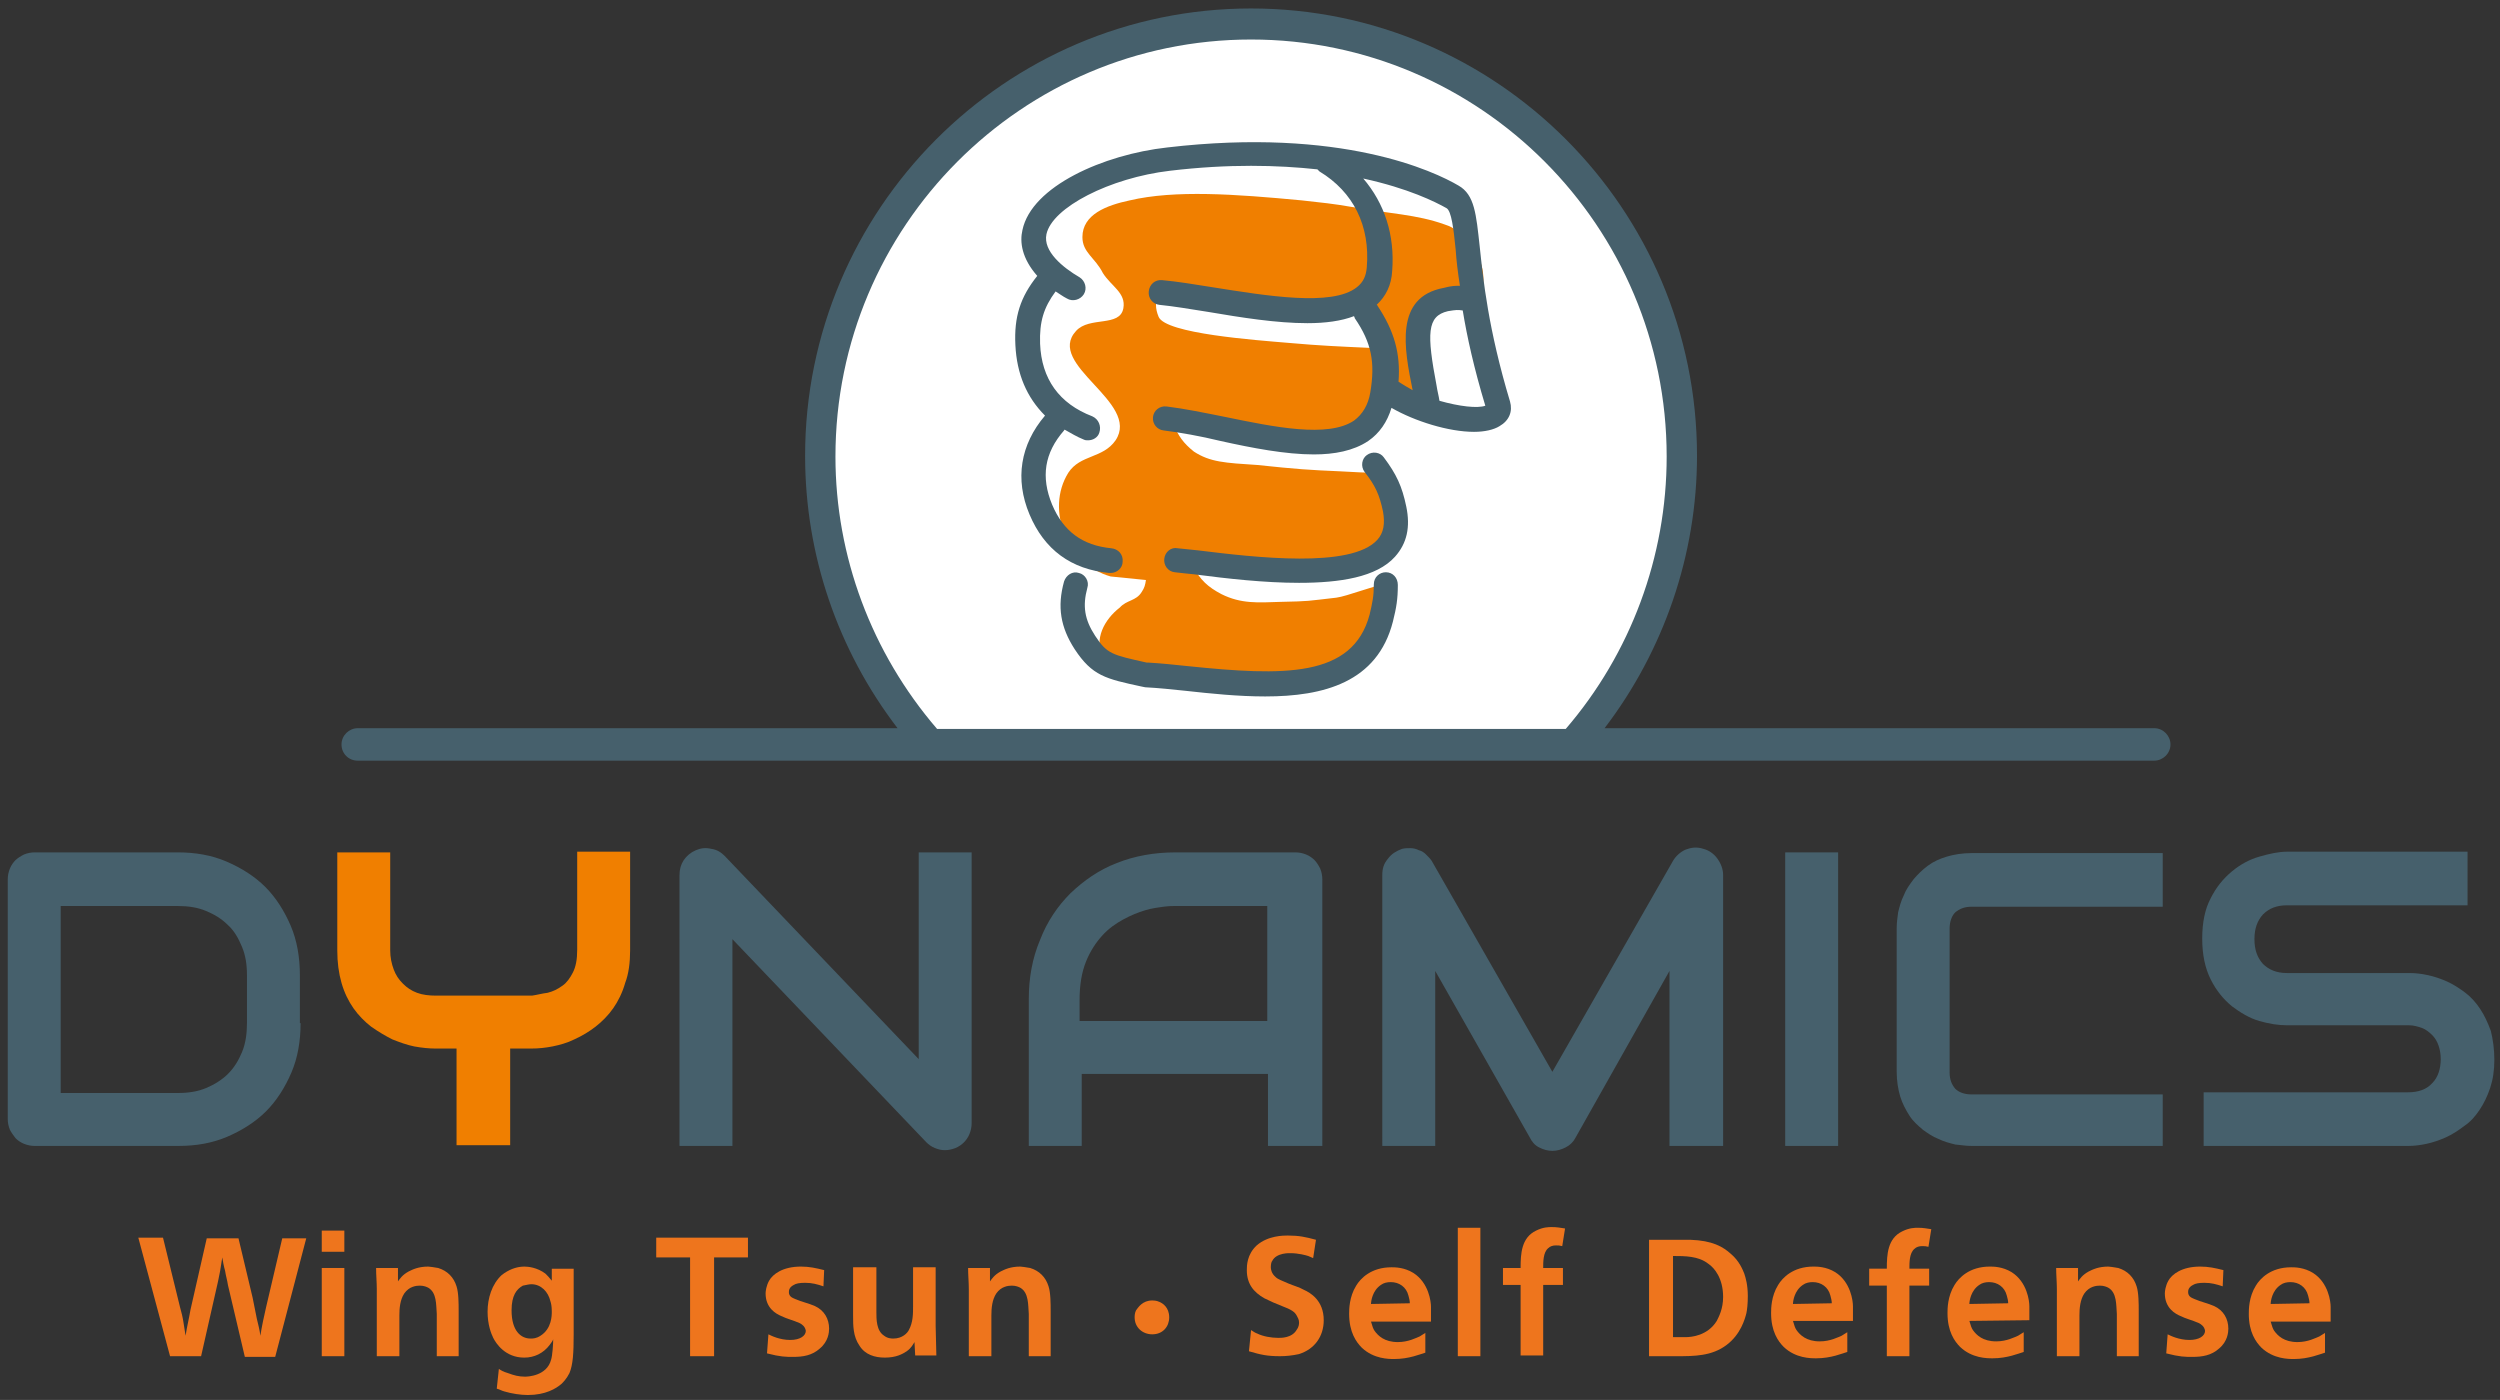 <?xml version="1.0" encoding="utf-8"?>
<!-- Generator: Adobe Illustrator 19.0.0, SVG Export Plug-In . SVG Version: 6.00 Build 0)  -->
<svg version="1.1" id="Layer_1" xmlns="http://www.w3.org/2000/svg" xmlns:xlink="http://www.w3.org/1999/xlink" x="0px" y="0px"
	 viewBox="0 0 354.3 198.4" style="enable-background:new 0 0 354.3 198.4;" xml:space="preserve">
<rect x="0" y="0" width="354.3" height="198.4" fill="#333333" stroke="none"/>
<style type="text/css">
	.st0{fill-rule:evenodd;clip-rule:evenodd;fill:#FFFFFF;}
	.st1{fill-rule:evenodd;clip-rule:evenodd;fill:#9DB0BB;stroke:#46606C;stroke-miterlimit:3.864;}
	.st2{fill:#F07F00;}
	.st3{fill:#46606C;}
	.st4{fill-rule:evenodd;clip-rule:evenodd;fill:#9DB0BB;}
	.st5{fill-rule:evenodd;clip-rule:evenodd;fill:#46606C;}
	.st6{fill-rule:evenodd;clip-rule:evenodd;fill:#F07F00;}
	.st7{fill:#EE751D;}
</style>
<path id="XMLID_51_" class="st0" d="M223.4,104.7c9.3-10.7,14.9-24.7,14.9-40.1c0-33.8-27.3-61.3-61-61.3c-33.7,0-61,27.4-61,61.3
	c0,15.4,5.7,29.4,15,40.2"/>
<path id="XMLID_50_" class="st1" d="M168.1,104.6"/>
<path id="XMLID_49_" class="st1" d="M223.3,104.9c0,0,0.1-0.1,0.1-0.1"/>
<g>
	<path class="st2" d="M193.6,43.7c-1.2,0.5-2.3,0.5-3.8,0.8c-4.8,0.9-7.7-0.3-12.6-0.9c-5.1-0.6-8-1.1-13-2.1
		c-0.5,1.2-0.5,2.2,0,3.4c1,2.4,13.8,3.3,18.5,3.7c4.5,0.4,7.1,0.5,11.4,0.7l1.5-1C195.1,46.4,194.5,45.1,193.6,43.7z M153.4,33.6
		c0-3.2,3.4-4.5,6.7-5.2c6.4-1.5,14.9-0.9,24.4,0c2.8,0.3,4.6,0.5,6.9,0.9c5.6,1,9.4,1.1,13.3,2.5c1.6,0.5,2.3,1.3,3.4,2.5
		c2.1,2.5,2.6,4.9,1.7,8l-6.5,0.7c-1.3,2-1.8,3.3-2.3,5.6c-0.7,3.7-0.4,6.2,1.2,9.6l-5.8-2c0.1,1.1-0.1,2.1-0.7,3.2
		c-2.1,3.8-6.5,2.5-10.9,3c-7.2,0.9-11.8,0.3-18.5-2.3c0.7,1.7,1.4,2.7,2.9,3.9c2.3,1.5,4.4,1.6,9,1.9c5.7,0.6,7.2,0.7,11.8,0.9
		c2,0.1,3.2,0.2,5.2,0.2c2.5,2.9,2.8,6.2,1,9.6c-2.3,4.3-7.4,2.9-12.4,3.7c-5.7,0.9-9,0.9-14.7,0c1,1.9,2.1,2.9,4,3.9
		c2.8,1.4,5.2,1.2,8.3,1.1c4.4-0.1,3.6-0.1,8-0.6c1.5-0.2,5.3-1.7,6.8-1.9c0.4,2.3,0.3,3.8-0.5,6c-1.3,3.5-3.2,5.7-6.9,6.8
		c-8.7,2.6-16.5,1.1-27.3,0.7c-2.4,0-4.2-1.1-5.2-3.1c-1.3-2.6,0.2-5.4,2.4-7.1c1-1.1,2.3-0.9,3.1-2.2c0.4-0.6,0.5-1,0.6-1.7l-5-0.5
		c-6.1-1.7-9.3-9.4-6-14.7c1.7-2.6,4.9-2,6.7-4.6c3.6-5.4-10-10.7-5.6-15.5c1.9-2.1,6.2-0.5,6.7-3.2c0.4-2.2-1.7-3.1-2.9-5
		C155.2,36.5,153.4,35.8,153.4,33.6z"/>
	<path id="XMLID_46_" class="st3" d="M184.1,82.6c-4.9,0-10.2-0.6-14.8-1.2c-1-0.1-2-0.2-2.8-0.3c-1-0.1-1.6-1-1.5-1.9
		c0.1-1,1-1.7,1.9-1.5c0.9,0.1,1.8,0.2,2.9,0.3c8.1,1,21.7,2.6,25.4-1.5c0.9-1,1.1-2.3,0.8-4c-0.5-2.4-1.1-3.7-2.6-5.6
		c-0.6-0.8-0.4-1.9,0.3-2.4c0.8-0.6,1.9-0.4,2.4,0.3c1.8,2.4,2.6,4.1,3.2,7c0.6,2.9,0.1,5.2-1.6,7.1
		C195.1,81.8,189.9,82.6,184.1,82.6z"/>
	<path id="XMLID_45_" class="st3" d="M179.3,98.7c-3.8,0-7.7-0.4-11.3-0.8c-1.9-0.2-3.8-0.4-5.7-0.5l-0.5-0.1
		c-5.1-1.1-7-1.5-9.5-5.3c-2-3.1-2.5-6-1.5-9.6c0.3-0.9,1.2-1.5,2.1-1.2c0.9,0.2,1.5,1.2,1.2,2.1c-0.7,2.6-0.4,4.5,1.1,6.8
		c1.7,2.6,2.4,2.7,7.3,3.8l0.2,0c1.8,0.1,3.7,0.3,5.6,0.5c13.6,1.4,23.4,1.7,25.8-7.3c0.4-1.7,0.6-2.6,0.6-4.3c0-1,0.8-1.7,1.7-1.7
		c0,0,0,0,0,0c1,0,1.7,0.8,1.7,1.8c0,2-0.2,3.2-0.7,5.2C195.2,96.7,187.6,98.7,179.3,98.7z"/>
	<path class="st3" d="M214,56.9c-3.1-10.3-3.8-17.3-4.3-22c-0.5-4.5-0.7-7.3-3-8.6c-3.4-2-16.6-8.3-41.3-5.4
		c-9,1-19.2,5.5-20.5,11.7c-0.4,1.7-0.1,4,2.1,6.5c-2.4,3-3.3,5.8-3.1,9.8c0.2,4.1,1.6,7.4,4.2,10c-3.5,4.1-4.3,9-2.2,14
		c2.1,5,5.9,7.8,11.3,8.3c0.1,0,0.1,0,0.2,0c0.9,0,1.7-0.7,1.7-1.6c0.1-1-0.6-1.8-1.6-1.9c-4.1-0.4-6.8-2.4-8.4-6.2
		c-1.6-3.9-1.1-7.3,1.7-10.5c0,0,0-0.1,0.1-0.1c0.9,0.5,1.7,1,2.7,1.4c0.2,0.1,0.4,0.1,0.6,0.1c0.7,0,1.4-0.4,1.6-1.1
		c0.3-0.9-0.1-1.9-1-2.3c-4.7-1.8-7.2-5.3-7.4-10.3c-0.1-3.1,0.5-5.1,2.2-7.4c0.5,0.3,1,0.7,1.6,1c0.8,0.5,1.9,0.2,2.4-0.6
		c0.5-0.8,0.2-1.9-0.6-2.4c-2.4-1.4-5.2-3.7-4.7-6.1c0.8-3.8,9-8,17.5-9c8.4-1,15.3-0.8,20.9-0.2c0.1,0.1,0.2,0.2,0.3,0.3
		c4.8,2.9,7.2,7.7,6.7,13.6c-0.1,1.2-0.5,2.1-1.4,2.8c-3.5,2.8-12.9,1.2-20.5,0c-2.5-0.4-4.9-0.8-7.1-1c-1-0.1-1.8,0.6-1.9,1.6
		c-0.1,1,0.6,1.8,1.5,1.9c2,0.2,4.4,0.6,6.9,1c4.7,0.8,9.7,1.6,14.1,1.6c2.5,0,4.8-0.3,6.6-1c0,0.1,0.1,0.2,0.1,0.3
		c2.4,3.5,2.9,6.3,2.2,10.5c-0.3,1.8-1.1,3.1-2.3,4c-3.7,2.5-11.4,0.9-18.2-0.5c-3-0.6-5.9-1.2-8.4-1.5c-1-0.1-1.8,0.6-1.9,1.5
		c-0.1,1,0.6,1.8,1.5,1.9c2.4,0.3,5.2,0.8,8.1,1.5c4.5,1,9.2,1.9,13.2,1.9c2.9,0,5.6-0.5,7.7-1.9c1.6-1.1,2.7-2.7,3.3-4.7
		c3.3,1.9,8.1,3.4,11.7,3.4c1.5,0,2.8-0.3,3.6-0.8C213.9,59.6,214.4,58.3,214,56.9z M200.2,55.3c-0.7-0.4-1.4-0.8-2-1.2
		c0.3-4-0.6-7.2-3-10.8c0-0.1-0.1-0.1-0.1-0.1c1.3-1.2,2.1-2.8,2.2-4.8c0.4-5.1-1.1-9.6-4.1-13.1c6.4,1.4,10.2,3.3,11.8,4.2
		c0.7,0.4,1,2.9,1.3,5.9c0.1,1.5,0.3,3.2,0.6,5.1c-0.6,0-1.2,0-2.3,0.3C197.6,42.1,199,49.4,200.2,55.3z M204,56.8
		c-0.1-0.7-0.3-1.4-0.4-2.1c-1.4-7.4-1.4-9.9,1.6-10.6c1.2-0.2,1.4-0.2,2.1-0.1c0.6,3.7,1.6,8.2,3.2,13.5
		C209.4,57.9,206.8,57.6,204,56.8z"/>
</g>
<path id="XMLID_41_" class="st4" d="M305.3,105.5"/>
<path id="XMLID_40_" class="st4" d="M50.7,105.5"/>
<path class="st3" d="M305.3,103.2h-77.9c8.4-11,13.1-24.6,13.1-38.6c0-35-28.4-63.4-63.2-63.4c-34.9,0-63.2,28.5-63.2,63.4
	c0,14,4.6,27.5,13.1,38.6H50.7c-1.2,0-2.3,1-2.3,2.3c0,1.3,1,2.3,2.3,2.3h254.6c1.2,0,2.3-1,2.3-2.3
	C307.6,104.3,306.6,103.2,305.3,103.2z M118.4,64.7c0-32.6,26.4-59.1,58.9-59.1c32.5,0,58.9,26.5,58.9,59.1
	c0,14.2-5.1,27.9-14.3,38.6h-89.1C123.5,92.5,118.4,78.8,118.4,64.7z"/>
<g>
	<path class="st5" d="M42.6,145c0,2.5-0.4,4.9-1.3,7c-0.9,2.1-2.1,4-3.6,5.5c-1.5,1.5-3.4,2.7-5.5,3.6c-2.1,0.9-4.4,1.3-6.9,1.3H4.9
		c-0.5,0-1-0.1-1.5-0.3c-0.5-0.2-0.9-0.5-1.2-0.8c-0.3-0.4-0.6-0.8-0.8-1.2c-0.2-0.5-0.3-1-0.3-1.5v-34c0-0.5,0.1-1,0.3-1.5
		c0.2-0.5,0.5-0.9,0.8-1.2c0.3-0.3,0.8-0.6,1.2-0.8c0.5-0.2,1-0.3,1.5-0.3h20.3c2.5,0,4.8,0.4,6.9,1.3c2.1,0.9,4,2.1,5.5,3.6
		c1.5,1.5,2.7,3.4,3.6,5.5c0.9,2.1,1.3,4.5,1.3,7V145z M35,138.2c0-1.5-0.2-2.8-0.7-4c-0.5-1.2-1.1-2.3-2-3.1
		c-0.9-0.9-1.9-1.5-3.1-2c-1.2-0.5-2.5-0.7-4-0.7H8.6v26.5h16.6c1.5,0,2.8-0.2,4-0.7c1.2-0.5,2.3-1.2,3.1-2c0.9-0.9,1.5-1.9,2-3.1
		c0.5-1.2,0.7-2.6,0.7-4.1V138.2z"/>
	<path id="XMLID_35_" class="st6" d="M89.3,134.7c0,1.7-0.2,3.3-0.7,4.6c-0.4,1.4-1,2.6-1.7,3.6c-0.7,1-1.6,1.9-2.5,2.6
		c-0.9,0.7-1.9,1.3-3,1.8c-1,0.5-2.1,0.8-3.1,1c-1,0.2-2,0.3-3,0.3h-3v13.7h-7.6v-13.7h-3c-0.9,0-1.9-0.1-3-0.3
		c-1-0.2-2.1-0.6-3.1-1c-1-0.5-2-1.1-3-1.8c-0.9-0.7-1.8-1.6-2.5-2.6c-0.7-1-1.3-2.2-1.7-3.6c-0.4-1.4-0.6-2.9-0.6-4.6v-13.9h7.5
		v13.9c0,1,0.2,1.9,0.5,2.7c0.3,0.8,0.7,1.4,1.3,2c0.6,0.6,1.2,1,2,1.3c0.8,0.3,1.7,0.4,2.7,0.4h13.6c0.7-0.1,1.4-0.3,2.2-0.4
		c0.8-0.2,1.4-0.5,2.1-1c0.6-0.4,1.1-1.1,1.5-1.9c0.4-0.8,0.6-1.8,0.6-3.2v-13.9h7.5V134.7z"/>
	<path id="XMLID_34_" class="st5" d="M137.7,159.2c0,0.5-0.1,1-0.3,1.5c-0.2,0.5-0.5,0.9-0.8,1.2c-0.3,0.3-0.7,0.6-1.2,0.8
		c-0.5,0.2-1,0.3-1.5,0.3c-0.5,0-0.9-0.1-1.4-0.3c-0.5-0.2-0.9-0.5-1.2-0.8l-27.5-28.8v29.3h-7.5V124c0-0.8,0.2-1.5,0.6-2.1
		c0.4-0.6,1-1.1,1.7-1.4c0.7-0.3,1.4-0.4,2.2-0.2c0.8,0.1,1.4,0.5,1.9,1l27.5,28.8v-29.3h7.5V159.2z"/>
	<path class="st5" d="M187.2,162.4h-7.5v-10.2l-26.4,0v10.2h-7.5v-20.8c0-3,0.5-5.8,1.6-8.4c1-2.6,2.5-4.8,4.3-6.6
		c1.9-1.8,4-3.3,6.6-4.3c2.5-1,5.3-1.5,8.3-1.5h17c0.5,0,1,0.1,1.5,0.3c0.5,0.2,0.9,0.5,1.2,0.8c0.3,0.3,0.6,0.8,0.8,1.2
		c0.2,0.5,0.3,1,0.3,1.5V162.4z M153.2,144.7h26.4v-16.3h-13.2c-0.2,0-0.7,0-1.5,0.1c-0.7,0.1-1.6,0.2-2.6,0.5c-1,0.3-2,0.7-3.1,1.3
		c-1.1,0.6-2.1,1.3-3,2.3c-0.9,1-1.7,2.2-2.3,3.7c-0.6,1.5-0.9,3.3-0.9,5.4V144.7z"/>
	<path id="XMLID_31_" class="st5" d="M244.2,162.4h-7.6v-24.8l-13.3,23.6c-0.3,0.6-0.8,1.1-1.4,1.4c-0.6,0.3-1.2,0.5-1.9,0.5
		c-0.7,0-1.3-0.2-1.9-0.5c-0.6-0.3-1-0.8-1.3-1.4l-13.4-23.6v24.8h-7.5V124c0-0.9,0.2-1.6,0.8-2.3c0.5-0.7,1.2-1.1,2-1.4
		c0.4-0.1,0.8-0.1,1.2-0.1c0.4,0,0.8,0.1,1.2,0.3c0.4,0.1,0.7,0.3,1,0.6c0.3,0.3,0.6,0.6,0.8,0.9l17.1,29.9l17.1-29.9
		c0.4-0.7,1.1-1.3,1.8-1.6c0.8-0.3,1.6-0.4,2.5-0.1c0.8,0.2,1.5,0.7,2,1.4c0.5,0.7,0.8,1.5,0.8,2.3V162.4z"/>
	<rect id="XMLID_30_" x="253" y="120.8" class="st5" width="7.5" height="41.6"/>
	<path id="XMLID_29_" class="st5" d="M306.5,162.4h-27.1c-0.7,0-1.4-0.1-2.3-0.2c-0.8-0.2-1.6-0.4-2.4-0.8c-0.8-0.3-1.5-0.8-2.2-1.3
		c-0.7-0.6-1.4-1.2-1.9-2c-0.5-0.8-1-1.7-1.3-2.7c-0.3-1-0.5-2.2-0.5-3.5v-20.4c0-0.7,0.1-1.4,0.2-2.2c0.2-0.8,0.4-1.6,0.8-2.4
		c0.3-0.8,0.8-1.5,1.4-2.3c0.6-0.7,1.2-1.3,2-1.9c0.8-0.6,1.7-1,2.7-1.3c1-0.3,2.2-0.5,3.5-0.5h27.1v7.6h-27.1c-1,0-1.7,0.3-2.3,0.8
		c-0.5,0.5-0.8,1.3-0.8,2.3v20.4c0,1,0.3,1.7,0.8,2.3c0.5,0.5,1.3,0.8,2.3,0.8h27.1V162.4z"/>
	<path id="XMLID_28_" class="st5" d="M353.5,150.2c0,1.5-0.2,2.8-0.6,4c-0.4,1.2-0.9,2.2-1.5,3.1c-0.6,0.9-1.3,1.7-2.2,2.3
		c-0.8,0.6-1.7,1.2-2.6,1.6c-0.9,0.4-1.8,0.7-2.7,0.9c-0.9,0.2-1.8,0.3-2.6,0.3h-29v-7.6h29c1.4,0,2.6-0.4,3.4-1.3
		c0.8-0.8,1.2-2,1.2-3.4c0-0.7-0.1-1.3-0.3-1.9c-0.2-0.6-0.5-1.1-0.9-1.5c-0.4-0.4-0.9-0.8-1.4-1c-0.6-0.2-1.2-0.4-1.9-0.4h-17.3
		c-1.2,0-2.5-0.2-3.9-0.6c-1.4-0.4-2.7-1.2-3.9-2.1c-1.2-1-2.2-2.2-3-3.8c-0.8-1.6-1.2-3.5-1.2-5.8c0-2.3,0.4-4.2,1.2-5.7
		c0.8-1.6,1.8-2.8,3-3.8c1.2-1,2.5-1.7,3.9-2.1c1.4-0.4,2.7-0.7,3.9-0.7h25.6v7.6h-25.6c-1.4,0-2.5,0.4-3.4,1.3
		c-0.8,0.9-1.2,2-1.2,3.5c0,1.5,0.4,2.6,1.2,3.5c0.8,0.8,1.9,1.3,3.4,1.3h17.3h0.1c0.8,0,1.7,0.1,2.6,0.3c0.9,0.2,1.8,0.5,2.7,0.9
		c0.9,0.4,1.8,1,2.6,1.6c0.8,0.6,1.5,1.4,2.1,2.3c0.6,0.9,1.1,2,1.5,3.1C353.3,147.3,353.5,148.7,353.5,150.2z"/>
</g>
<g>
	<path id="XMLID_27_" class="st7" d="M19.6,175.4l4.5,16.8h4.4l2.4-10.6c0.1-0.5,0.2-1,0.3-1.5l0.3-1.9c0.1,0.6,0.2,1.2,0.4,1.9
		c0.1,0.7,0.3,1.3,0.4,2l2.4,10.2h4.3l4.4-16.8H40l-2.3,9.8c-0.3,1.3-0.6,2.7-0.8,4c-0.1-0.8-0.3-1.6-0.5-2.4c-0.2-1-0.4-2-0.6-3
		l-2-8.4l-4.5,0L27,185.6c-0.2,1.2-0.5,2.4-0.7,3.7c-0.1-0.6-0.2-1.2-0.3-1.9c-0.1-0.7-0.3-1.5-0.5-2.2l-2.4-9.8H19.6z"/>
	<path class="st7" d="M45.6,179.7l0,12.5h3.2l0-12.5H45.6z M45.6,177.4h3.2v-3h-3.2V177.4z"/>
	<path id="XMLID_24_" class="st7" d="M65,192.2l0-6.4c0-1,0-2.6-0.3-3.5c-0.4-1.3-1.3-2.2-2.6-2.6c-0.6-0.1-1.2-0.2-1.4-0.2
		c-1.4,0-2.2,0.4-2.8,0.7c-0.9,0.5-1.2,1-1.5,1.4l0-1.9h-3.1c0,1,0.1,2,0.1,3l0,9.5h3.2v-5.8c0-1,0.1-2.2,0.7-3.1
		c0.7-1,1.7-1.1,2.2-1.1c0.6,0,1,0.2,1.2,0.3c1.2,0.7,1.1,2.4,1.2,3.7l0,6H65z"/>
	<path class="st7" d="M75.3,182c1.4,0,2.4,1.1,2.7,2.4c0.1,0.3,0.2,0.7,0.2,1.5c0,0.5,0,2.4-1.6,3.4c-0.6,0.4-1.1,0.4-1.4,0.4
		c-1.4,0-2.7-1.1-2.7-4c0-2.1,0.7-3,1.6-3.5C74.6,182.1,75,182,75.3,182z M78.2,181.5c-0.4-0.5-0.6-0.7-0.9-1c-1.2-0.9-2.5-1-3-1
		c-1.2,0-2.3,0.5-3.2,1.2c-1.4,1.3-2,3.3-2,5.2c0,1.8,0.5,3.1,0.8,3.7c0.4,0.8,1.7,2.8,4.4,2.8c1.4,0,2.7-0.6,3.6-1.8
		c0.2-0.3,0.4-0.5,0.5-0.8c0,0.6-0.1,2.3-0.3,2.9c-0.6,2.3-3.3,2.4-3.7,2.4c-0.9,0-1.6-0.2-2.4-0.5c-0.7-0.2-1-0.4-1.3-0.6l-0.3,2.8
		c0.4,0.1,0.7,0.3,1.1,0.4c1,0.3,2.3,0.5,3.3,0.5c2.5,0,4-0.9,4.8-1.6c0.2-0.2,0.7-0.7,1.1-1.5c0.5-1.2,0.6-2.8,0.6-5.5l0-9.3h-3.1
		V181.5z"/>
	<path id="XMLID_21_" class="st7" d="M93,175.4v2.8h4.8l0,14l3.4,0l0-14h4.8v-2.8L93,175.4z"/>
	<path id="XMLID_20_" class="st7" d="M116.8,180c-1.2-0.3-2.1-0.5-3.3-0.5c-2.6,0-4,1.1-4.5,2c-0.4,0.7-0.5,1.5-0.5,1.8
		c0,2.1,1.5,2.9,2.2,3.2c0.8,0.4,1.7,0.6,2.6,1c0.4,0.2,0.8,0.5,0.9,1.1c0,0.7-0.8,1.3-2.2,1.3c-1.5,0-2.7-0.6-3.1-0.8l-0.2,2.7
		c1.9,0.5,2.7,0.5,3.7,0.5c1.4,0,2.7-0.2,3.8-1.2c1.2-1,1.3-2.3,1.3-2.8c0-1.4-0.7-2.6-2-3.2c-0.9-0.4-1.9-0.6-2.8-1
		c-0.5-0.2-0.9-0.4-0.9-1c0-0.3,0.1-0.7,0.7-1c0.3-0.2,0.8-0.3,1.6-0.3c1,0,1.7,0.2,2.6,0.5L116.8,180z"/>
	<path id="XMLID_19_" class="st7" d="M120.9,179.7l0,6.7c0,1.5,0,3,0.9,4.3c0.8,1.3,2.2,1.7,3.6,1.7c1.6,0,2.5-0.5,3.1-0.9
		c0.7-0.5,0.9-1,1.1-1.3l0.1,1.9l3,0l-0.1-4.2l0-8.3h-3.2l0,5.5c0,1.1,0,2.3-0.6,3.4c-0.2,0.4-0.9,1.2-2.2,1.2c-0.2,0-0.8,0-1.3-0.4
		c-1.1-0.7-1.1-2.3-1.1-3.4v-6.3H120.9z"/>
	<path id="XMLID_18_" class="st7" d="M148.9,192.2v-6.4c0-1,0-2.6-0.3-3.5c-0.4-1.3-1.3-2.2-2.6-2.6c-0.6-0.1-1.2-0.2-1.4-0.2
		c-1.4,0-2.2,0.4-2.8,0.7c-0.9,0.5-1.2,1-1.5,1.4l0-1.9h-3.1c0,1,0.1,2,0.1,3l0,9.5h3.2l0-5.8c0-1,0.1-2.2,0.7-3.1
		c0.7-1,1.7-1.1,2.2-1.1c0.6,0,1,0.2,1.2,0.3c1.2,0.7,1.1,2.4,1.2,3.7v6H148.9z"/>
	<path id="XMLID_17_" class="st7" d="M165.7,186.7c0-1.4-0.9-2-1.4-2.2c-0.4-0.2-0.9-0.2-1-0.2c-1.4,0-2,1-2.3,1.4
		c-0.2,0.4-0.2,0.8-0.2,1c0,1.4,1.1,2.4,2.5,2.4C164.8,189.1,165.7,188,165.7,186.7z"/>
	<path id="XMLID_16_" class="st7" d="M186.5,175.7c-1.5-0.4-2.4-0.6-4-0.6c-0.6,0-2.8,0-4.4,1.4c-1.4,1.3-1.4,2.9-1.4,3.5
		c0,1.9,0.9,3.1,2.5,4c0.8,0.4,1.7,0.8,2.5,1.1c1.3,0.5,1.8,0.8,2.1,1.4c0.1,0.2,0.3,0.5,0.3,0.9c0,0.2,0,0.6-0.3,1
		c-0.7,1.3-2.4,1.2-2.7,1.2c-0.9,0-2.1-0.2-2.9-0.6c-0.3-0.1-0.6-0.3-0.9-0.5l-0.3,3c1.7,0.5,2.6,0.7,4.4,0.7c0.9,0,1.8-0.1,2.7-0.3
		c2.2-0.7,3.5-2.5,3.5-4.8c0-2.8-1.9-3.9-2.8-4.3c-0.7-0.4-1.5-0.6-2.2-0.9c-0.9-0.4-1.5-0.6-1.8-0.9c-0.6-0.5-0.7-1.1-0.7-1.4
		c0-0.5,0.1-0.8,0.2-0.9c0.6-1.2,2.5-1.1,2.6-1.1c1.1,0,2.2,0.3,2.5,0.4c0.2,0.1,0.5,0.2,0.7,0.3L186.5,175.7z"/>
	<path class="st7" d="M194.3,184.8c0-0.4,0.2-1.9,1.4-2.7c0.4-0.3,0.9-0.4,1.4-0.4c1.2,0,2.2,0.7,2.5,1.9c0.1,0.4,0.2,0.7,0.2,1.1
		L194.3,184.8z M202.8,187.1c0-0.7,0-1.3,0-1.9c0-0.7-0.3-3.4-2.5-4.8c-1.3-0.8-2.6-0.8-3.1-0.8c-2.9,0-4.4,1.6-5,2.6
		c-1,1.6-1,3.4-1,4c0,2.6,1,4,1.8,4.8c1.7,1.6,3.8,1.6,4.6,1.6c2.1,0,3.7-0.7,4.4-0.9l0-2.8c-0.3,0.2-0.5,0.3-0.8,0.5
		c-0.5,0.2-1.6,0.8-3.1,0.8c-1.9,0-2.8-0.9-3.3-1.6c-0.2-0.3-0.3-0.6-0.5-1.3H202.8z"/>
	<path id="XMLID_13_" class="st7" d="M206.6,174l0,18.2h3.2l0-18.2H206.6z"/>
	<path id="XMLID_12_" class="st7" d="M221.8,174.1c-0.7-0.1-1.1-0.2-1.9-0.2c-0.4,0-1.2,0-2.2,0.5c-2.1,1-2.2,3.3-2.2,5.3h-2.5v2.4
		h2.5l0,10h3.2l0-10h2.8v-2.4h-2.8c0-0.9,0-2.2,0.7-2.8c0.3-0.3,0.7-0.4,1.1-0.4c0.4,0,0.5,0,0.9,0.1L221.8,174.1z"/>
	<path class="st7" d="M237.1,178c1.7,0,3.6,0,5,1.1c0.9,0.6,2.1,2.1,2.1,4.7c0,1.7-0.6,2.8-0.9,3.4c-1.3,2.1-3.6,2.3-4.4,2.3
		c-0.6,0-1.2,0-1.8,0L237.1,178z M233.7,175.4l0,16.8h3.9c2.5,0,5,0,7.1-1.6c2-1.5,2.6-3.7,2.8-4.5c0.1-0.5,0.2-1.3,0.2-2.4
		c0-1.6-0.3-2.6-0.5-3.2c-0.2-0.5-0.7-1.8-1.9-2.8c-1.1-1-2.6-1.9-5.8-2c-0.5,0-1,0-1.6,0H233.7z"/>
	<path class="st7" d="M254.1,184.8c0-0.4,0.2-1.9,1.4-2.7c0.4-0.3,0.9-0.4,1.4-0.4c1.2,0,2.2,0.7,2.5,1.9c0.1,0.4,0.2,0.7,0.2,1.1
		L254.1,184.8z M262.6,187.1c0-0.7,0-1.3,0-2c0-0.7-0.3-3.4-2.5-4.8c-1.3-0.8-2.6-0.8-3.1-0.8c-2.9,0-4.4,1.6-5,2.6
		c-1,1.6-1,3.4-1,4c0,2.6,1,4,1.8,4.8c1.7,1.6,3.8,1.6,4.6,1.6c2.1,0,3.7-0.7,4.4-0.9l0-2.8c-0.3,0.2-0.5,0.3-0.8,0.5
		c-0.5,0.2-1.6,0.8-3.1,0.8c-1.9,0-2.8-0.9-3.3-1.6c-0.2-0.3-0.3-0.6-0.5-1.3H262.6z"/>
	<path id="XMLID_7_" class="st7" d="M273.7,174.2c-0.7-0.1-1.1-0.2-1.9-0.2c-0.4,0-1.2,0-2.2,0.5c-2.1,1-2.2,3.3-2.2,5.3h-2.5v2.4
		h2.5l0,10h3.2l0-10l2.8,0v-2.4h-2.8c0-0.9,0-2.2,0.7-2.8c0.3-0.3,0.7-0.4,1.1-0.4s0.5,0,0.9,0.1L273.7,174.2z"/>
	<path class="st7" d="M279.1,184.8c0-0.4,0.2-1.9,1.4-2.7c0.4-0.3,0.9-0.4,1.4-0.4c1.2,0,2.2,0.7,2.5,1.9c0.1,0.4,0.2,0.7,0.2,1.1
		L279.1,184.8z M287.6,187.1c0-0.7,0-1.3,0-2c0-0.7-0.3-3.4-2.5-4.8c-1.3-0.8-2.6-0.8-3.1-0.8c-2.9,0-4.4,1.6-5,2.6
		c-1,1.6-1,3.4-1,4c0,2.6,1,4,1.8,4.8c1.7,1.6,3.8,1.6,4.6,1.6c2.1,0,3.7-0.7,4.4-0.9l0-2.8c-0.3,0.2-0.5,0.3-0.8,0.5
		c-0.5,0.2-1.6,0.8-3.1,0.8c-1.9,0-2.8-0.9-3.3-1.6c-0.2-0.3-0.3-0.6-0.5-1.3L287.6,187.1z"/>
	<path id="XMLID_4_" class="st7" d="M303.1,192.2l0-6.4c0-1,0-2.6-0.3-3.5c-0.4-1.3-1.3-2.2-2.6-2.6c-0.6-0.1-1.2-0.2-1.4-0.2
		c-1.4,0-2.2,0.4-2.8,0.7c-0.9,0.5-1.2,1-1.5,1.4l0-1.9h-3.1c0,1,0.1,2,0.1,3l0,9.5h3.2l0-5.8c0-1,0.1-2.2,0.7-3.1
		c0.7-1,1.7-1.1,2.2-1.1c0.6,0,1,0.2,1.2,0.3c1.2,0.7,1.1,2.4,1.2,3.7l0,6H303.1z"/>
	<path id="XMLID_3_" class="st7" d="M315.1,180c-1.2-0.3-2.1-0.5-3.3-0.5c-2.6,0-4,1.1-4.5,2c-0.4,0.7-0.5,1.5-0.5,1.8
		c0,2.1,1.5,2.9,2.2,3.2c0.8,0.4,1.7,0.6,2.6,1c0.4,0.2,0.8,0.5,0.9,1.1c0,0.7-0.8,1.3-2.2,1.3c-1.5,0-2.7-0.6-3.1-0.8l-0.2,2.7
		c1.9,0.5,2.7,0.5,3.7,0.5c1.4,0,2.7-0.2,3.8-1.2c1.2-1,1.3-2.3,1.3-2.8c0-1.4-0.7-2.6-2-3.2c-0.9-0.4-1.9-0.6-2.8-1
		c-0.5-0.2-0.9-0.4-0.9-1c0-0.3,0.1-0.7,0.7-1c0.3-0.2,0.8-0.3,1.6-0.3c1,0,1.7,0.2,2.6,0.5L315.1,180z"/>
	<path class="st7" d="M321.8,184.8c0-0.4,0.2-1.9,1.4-2.7c0.4-0.3,0.9-0.4,1.4-0.4c1.2,0,2.2,0.7,2.5,1.9c0.1,0.4,0.2,0.7,0.2,1.1
		L321.8,184.8z M330.3,187.1c0-0.7,0-1.3,0-1.9c0-0.7-0.3-3.4-2.5-4.8c-1.3-0.8-2.6-0.8-3.1-0.8c-2.9,0-4.4,1.6-5,2.6
		c-1,1.6-1,3.4-1,4c0,2.6,1,4,1.8,4.8c1.7,1.6,3.8,1.6,4.6,1.6c2.1,0,3.7-0.7,4.4-0.9l0-2.8c-0.3,0.2-0.5,0.3-0.8,0.5
		c-0.5,0.2-1.6,0.8-3.1,0.8c-1.9,0-2.8-0.9-3.3-1.6c-0.2-0.3-0.3-0.6-0.5-1.3H330.3z"/>
</g>
</svg>
